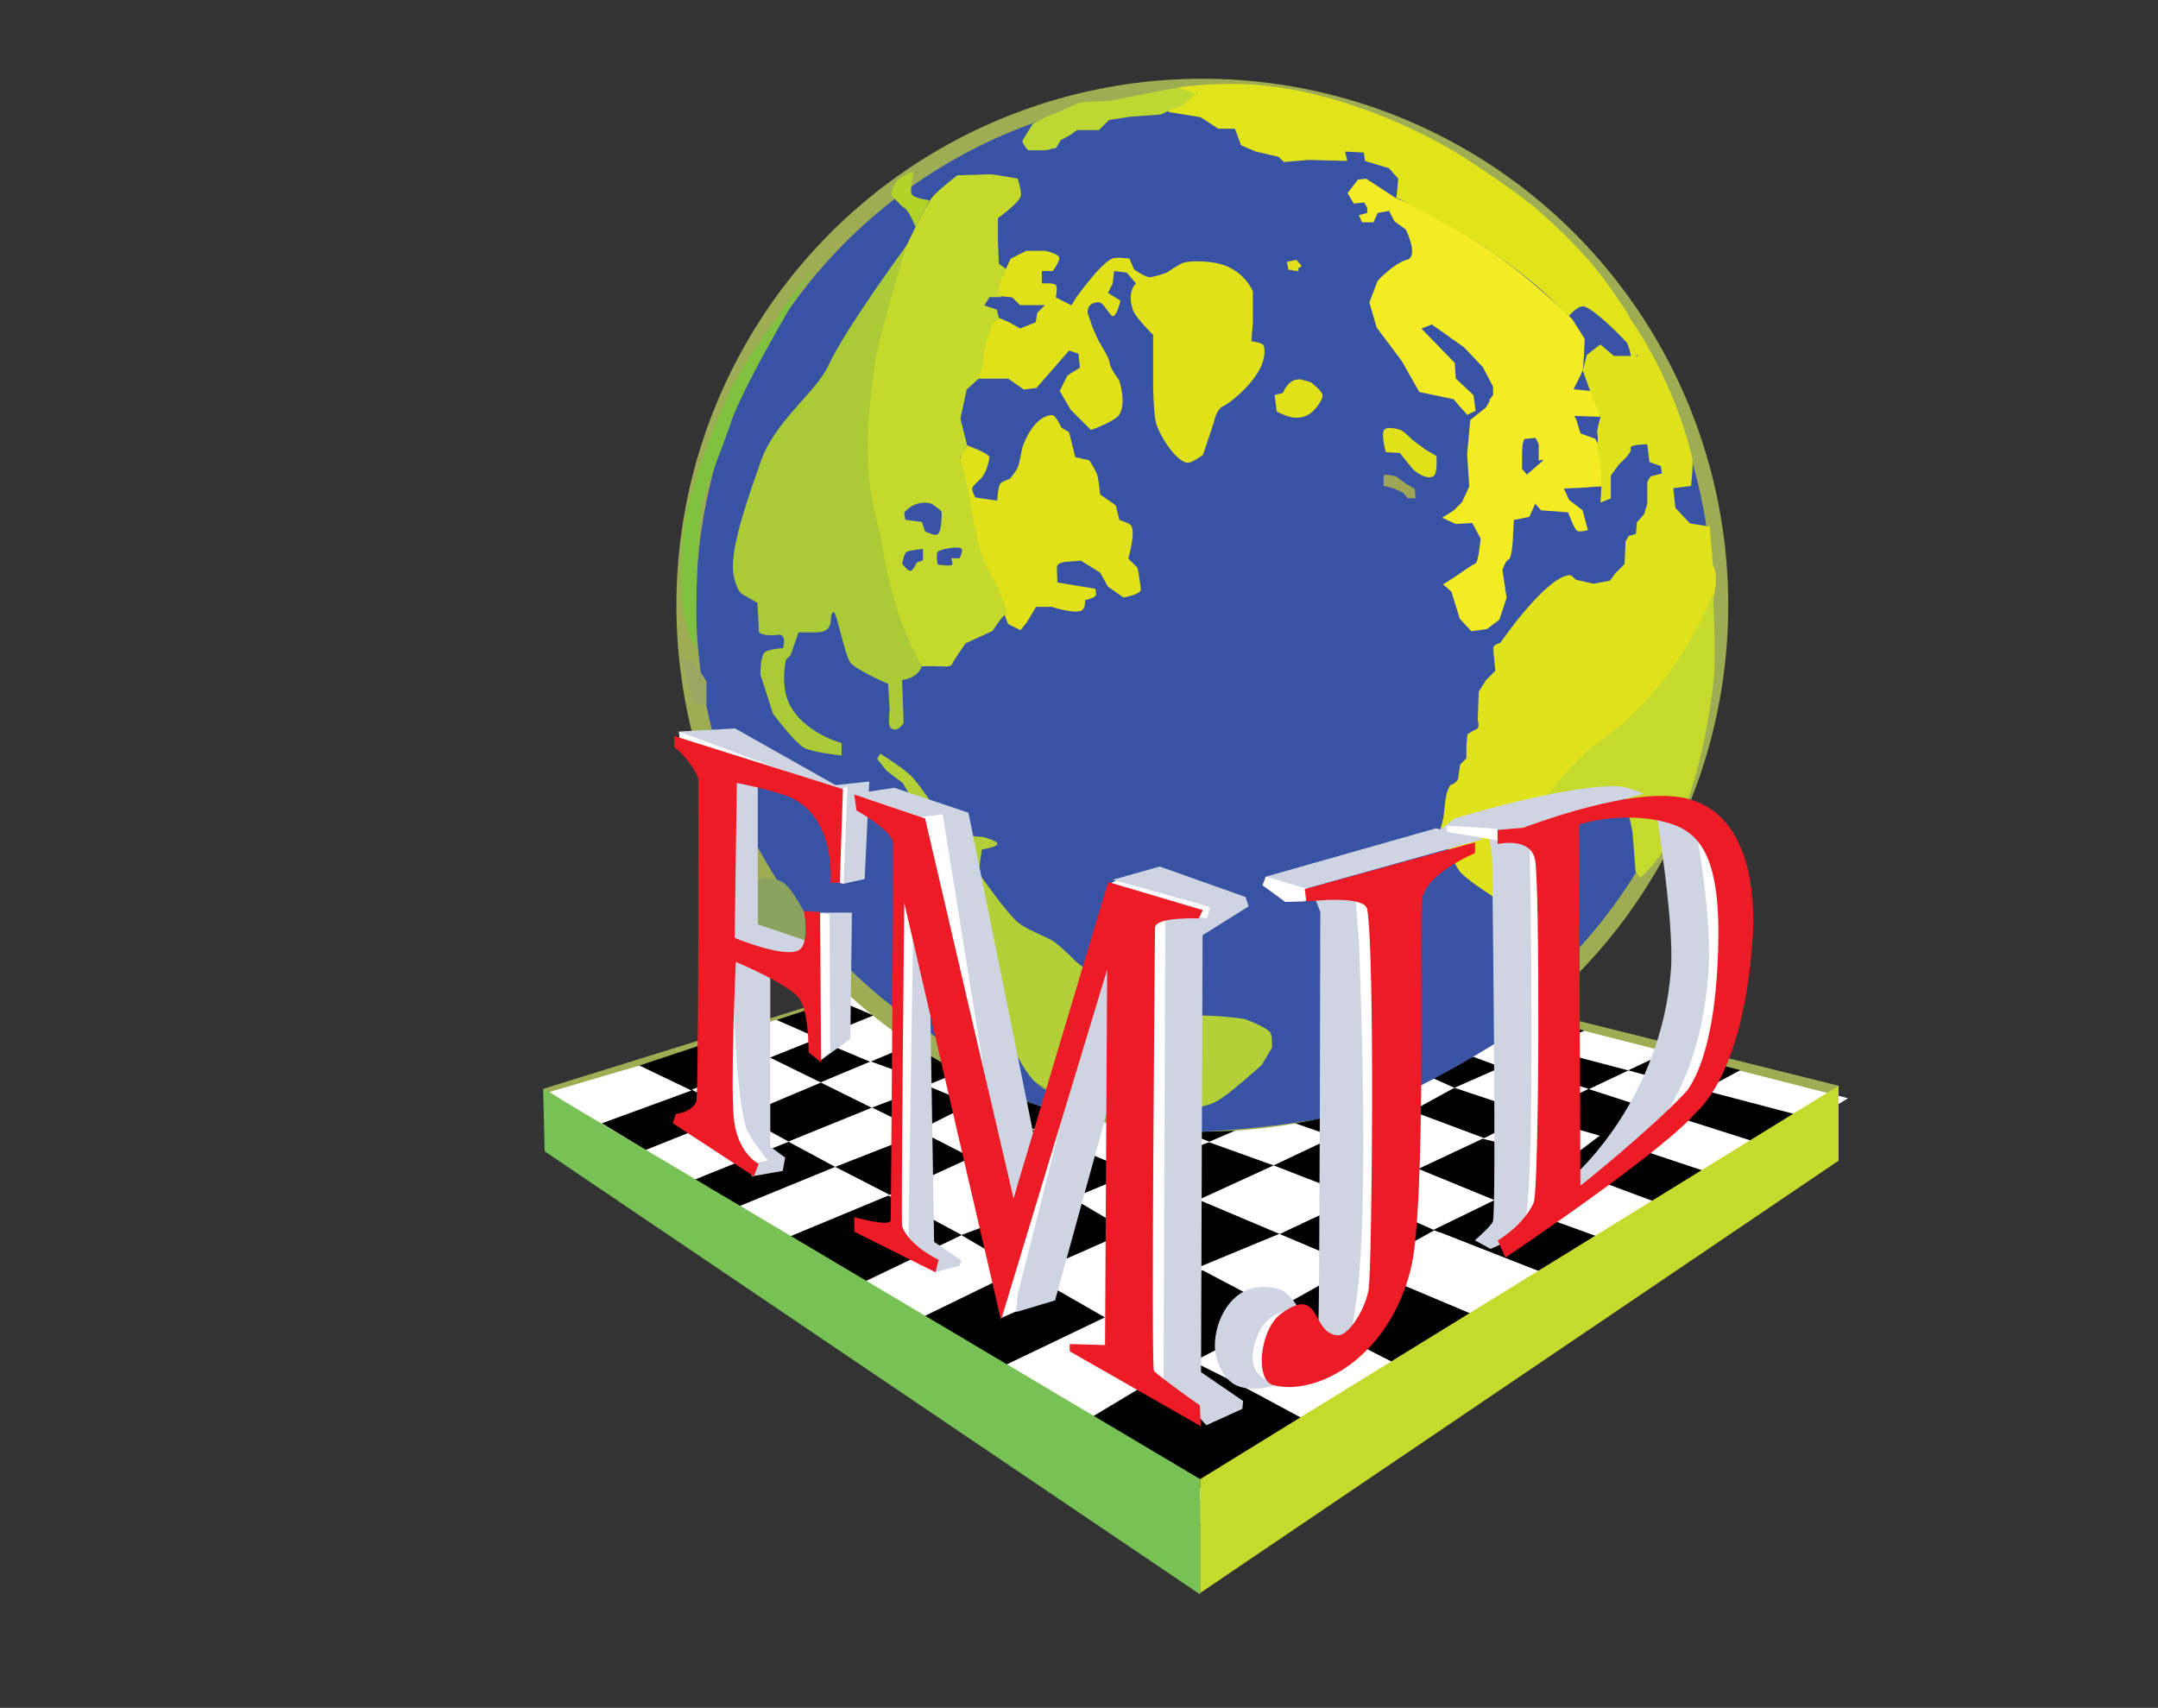 <?xml version="1.0" encoding="UTF-8"?>
<svg xmlns="http://www.w3.org/2000/svg" viewBox="0 0 172.83 136.8">
  <rect x="0" y="0" width="172.83" height="136.8" fill="#333333" stroke="none"/>
  <defs>
    <style>
      .cls-1 {
        fill: #c5da2d;
      }

      .cls-1, .cls-2, .cls-3, .cls-4, .cls-5, .cls-6, .cls-7, .cls-8, .cls-9, .cls-10, .cls-11, .cls-12, .cls-13, .cls-14, .cls-15, .cls-16, .cls-17, .cls-18, .cls-19, .cls-20, .cls-21, .cls-22 {
        stroke-width: 0px;
      }

      .cls-2 {
        fill: #000;
      }

      .cls-3 {
        fill: #f3eb24;
      }

      .cls-4 {
        fill: #c5d92c;
      }

      .cls-5 {
        fill: #78c154;
      }

      .cls-6 {
        fill: #bdd733;
      }

      .cls-7 {
        fill: #e1e31b;
      }

      .cls-8 {
        fill: #e0e119;
      }

      .cls-9 {
        fill: #b3d22a;
      }

      .cls-10 {
        fill: #b3d038;
      }

      .cls-11 {
        fill: #9ba663;
      }

      .cls-12 {
        fill: #c6d92d;
      }

      .cls-13 {
        fill: #80c13f;
      }

      .cls-14 {
        fill: #9ead53;
      }

      .cls-15 {
        fill: #9ea555;
      }

      .cls-16 {
        fill: #ced4e2;
      }

      .cls-17 {
        fill: #8aa35f;
      }

      .cls-18 {
        fill: #fff;
      }

      .cls-19 {
        fill: #ed1b25;
      }

      .cls-20 {
        fill: #3853a3;
      }

      .cls-21 {
        fill: #e0e31c;
      }

      .cls-22 {
        fill: #aacb36;
      }
    </style>
  </defs>
  <g id="Layer_17" data-name="Layer 17">
    <polyline class="cls-14" points="43.5 87.22 90.12 72.72 147.25 86.97 147 90.97 95 122.72 46 91.22 44 87.85"/>
  </g>
  <g id="biale">
    <polygon class="cls-18" points="96 120.22 45 88.22 92.25 73.72 148 87.97 96 120.22"/>
  </g>
  <g id="czarne">
    <polygon class="cls-2" points="104.5 113.72 51.96 85.43 44.25 87.57 96.38 119.35 104.5 113.72"/>
    <polygon class="cls-2" points="118.12 105.35 63.25 82.35 58.88 83.35 112 109.35 118.12 105.35"/>
    <polygon class="cls-2" points="128 99.07 85.5 83.72 81 85.22 123.58 101.96 128 99.07"/>
    <polygon class="cls-2" points="137.75 94.22 109.75 84.89 106.7 86.62 134.58 97.03 137.75 94.22"/>
    <polygon class="cls-2" points="144.14 89.35 117.58 82.37 114.87 83.29 141.14 91.65 144.14 89.35"/>
  </g>
  <g id="cz2">
    <polygon class="cls-2" points="133.62 84.22 88.38 105.47 95.56 109.29 139.38 85.72 133.62 84.22"/>
    <polygon class="cls-2" points="123.11 81.63 76.88 98.97 82.5 102.1 126.89 82.55 123.11 81.63"/>
    <polygon class="cls-2" points="95.28 82.35 66.88 93.47 71.25 95.72 97.92 83.47 95.28 82.35"/>
    <polygon class="cls-2" points="87.38 77.6 56 90.82 59.81 92.79 90.44 80.35 87.38 77.6"/>
    <polygon class="cls-2" points="78.83 76.18 51.08 85.39 55.25 87.35 79.79 77.31 78.83 76.18"/>
    <g id="Layer_6" data-name="Layer 6">
      <polygon class="cls-18" points="95 108.97 87.5 113.47 80.5 109.35 89.12 105.22 95 108.97"/>
      <polygon class="cls-18" points="81.69 101.69 74 105.44 69.31 102.63 77 98.94 81.69 101.69"/>
      <polygon class="cls-18" points="71.25 95.72 63.12 99.1 59.25 96.6 66.88 93.47 71.25 95.72"/>
      <polygon class="cls-18" points="63.17 91.45 55.55 94.52 51.45 92.22 59.05 89.18 63.17 91.45"/>
      <polygon class="cls-18" points="55.38 87.35 48.03 90.04 44 87.47 51.21 85.35 55.38 87.35"/>
      <polyline class="cls-18" points="95.88 109.22 104.38 113.47 111.5 109.1 103.5 104.97 95.5 109.1"/>
      <polyline class="cls-18" points="114.86 98.55 109.38 101.6 118.12 105.35 123.58 101.96 114.86 98.55"/>
      <polyline class="cls-18" points="102 93.35 96 96.1 102.5 98.85 108.12 95.72 102 93.35"/>
      <polyline class="cls-18" points="89 105.6 96.12 101.35 90.62 98.48 82.75 102.23 88.62 105.6"/>
      <polyline class="cls-18" points="102.5 98.85 108.47 101.38 102.25 104.88 95.91 101.54 102.34 98.88"/>
      <polygon class="cls-18" points="61.42 84.81 58.31 83.02 62.15 81.68 65.54 83.16 61.42 84.81"/>
      <polyline class="cls-18" points="65.71 86.7 69.81 88.73 74.75 86.85 69.73 85.02"/>
      <polygon class="cls-18" points="73.57 90.55 77.88 92.76 81.12 90.39 78.33 88.14 73.57 90.55"/>
      <polygon class="cls-18" points="113.12 88.97 116.48 87.13 113.88 85.97 113.12 88.97"/>
      <polygon class="cls-18" points="119.88 85.35 117.5 84.47 119.12 82.47 121.62 83.85 119.88 85.35"/>
      <polygon class="cls-18" points="70.08 81.39 67.06 80.1 68.02 79.23 70.08 81.39"/>
    </g>
  </g>
  <g id="Layer_16" data-name="Layer 16">
    <polygon class="cls-18" points="96 96.1 90.75 98.85 85.88 95.97 91 93.85 96 96.1"/>
    <polygon class="cls-18" points="102 93.35 96.79 91.48 101.83 89.31 106.83 91.06 102 93.35"/>
    <polygon class="cls-18" points="114.81 98.51 119.69 96.13 113.31 93.51 108.31 95.63 114.81 98.51"/>
    <polygon class="cls-18" points="118.75 91.22 125.62 92.85 128.12 90.97 122.5 89.35 118.75 91.22"/>
    <polygon class="cls-18" points="127.25 87.24 133.19 89.16 136.31 87.35 130.42 85.74 127.25 87.24"/>
  </g>
  <g id="zielone">
    <polygon class="cls-5" points="96.12 118.48 96.12 127.72 43.62 92.22 43.5 87.22 96.12 118.48"/>
    <polygon class="cls-12" points="96.12 127.6 96.12 118.48 147.25 86.97 147.25 92.97 96.12 127.6"/>
  </g>
  <g id="globus">
    <ellipse class="cls-14" cx="96.29" cy="48.47" rx="42.17" ry="42.12" transform="translate(47.67 144.69) rotate(-89.91)"/>
  </g>
  <g id="Layer_14" data-name="Layer 14">
    <ellipse class="cls-20" cx="96.44" cy="48.35" rx="40.69" ry="40.87"/>
  </g>
  <g id="zielone-2" data-name="zielone">
    <path class="cls-8" d="M77.25,35.6s2.05.73,2,1.04c-.33,1.92-1.11,1.81-1.38,2.46-.07.18.25.75.25.75l1.75.25s.04-1.1.25-1.37c.13-.17.75-.37.75-.37,0,0,.51-.63.62-.87.17-.38.38-1.62.38-1.62,0,0,.79-2.54,2.38-2.62.31-.02.75,1,.75,1l.62.37.5,2,1.12.25s.52.82.62,1.12c.13.39.25,1.62.25,1.62l1.25.87.29,1.17s.75.23.92.42c.43.51-.21,2.67-.21,2.67l.75.75s.25,1.37.25,1.75-1.38.62-1.38.62l-1.25-.87-.62-1.12-1.54-.96-1,.08s-.89,0-.92.42c-.02.28.04,1.25.04,1.25l3.04.5s.11.48,0,.58c-.23.21-.83.33-.83.33,0,0,.03.53-.17.75-.41.47-2.5-.21-2.5-.21h-1.25l-.75,1.25-.5.62-1-.5-1.5-4.04-1.38-2.5-.38-3.46-.62-3.12.38-1.25Z"/>
    <path class="cls-8" d="M80,25.47l-.88.5-.25,1.87-1.12,1.87.62.62h2.38l1.25.87,1-.12,2.62-3,.75.25.12,1.12-1,.62-.62,1.25.88,1.5.5.5,1.12,1.12s1.96-.69,2.29-1.25c.58-1-.04-2.75-.04-2.75,0,0-.75-1-.75-1.37s-.88-1.75-.88-1.75l-.5-1.12-.38-1.12s-.12-.87.88-.87c.4,0,.92,1.12,1.12,1.12.35,0,.62-1.25.62-1.25l-1-.62.38-.75.12-1,1,.12.75.87s-.75.58-.25,2.12c.2.61,1.62,2,1.62,2v4.12s.04,2.28.25,3c.29.98,1.71,3.25,2.62,3.12.32-.04,1.12-.62,1.12-.62l.88-2.62s.17-1.04.75-1.29c.54-.23,3.75-2.67,3.25-4.83-.06-.26-1-.37-1-.37l.12-1.5v-2.5s-.71-1.79-2.88-2.25c-.65-.14-2.03-.23-2.67-.04-.37.11-1.33.79-1.33.79,0,0-1,.37-1.38.37s-1.25-.62-1.25-.62l-.38-.87s-1.06-.14-1.38,0c-.97.43-2.88,3.12-2.88,3.12l-.38.62-1.25-.62s.17-.81,0-1c-.19-.21-1.12-.12-1.12-.12v-1h.88s.61-.84.5-1.12c-.11-.29-1.12-.5-1.12-.5h-1.5l-1.25.62-.88,1.87-.25,1.12,1.25.12.62.62h2l-.62.62-.12.75-1.25.5-.88-.5-.88-.37Z"/>
    <path class="cls-8" d="M104,30.39c-.88.02-1.25,1.08-1.25,1.08l-.67.17.17,1.33s.42.21.75.33c1.31.48,2.05-.24,2.25-.46.24-.25.72-.87.67-1.21-.05-.33-.92-1-.92-1,0,0-.74-.26-1-.25Z"/>
    <polygon class="cls-8" points="103.83 20.81 103.33 21.39 103.67 21.72 104.25 21.31 103.83 20.81"/>
    <path class="cls-3" d="M109.42,14.31l-.67.08-.83,1.08.5.83.83-.08.25.42v.42l-.67.17.25.58h.92l.33-.75.92-.17.42.83.92.67s1.08,2.17.08,2.42-2.33,1.67-2.33,1.67l-.67,1.75.58,2,2,2.67,1.42,2.5,2.75.58.42.5.67.75.67-.33-.17-1.25-1.42-1.33-.08-1.25-2.67-2.75.83-.33,2.58,1.83,1.5,1.58.83,1.58v.67l-.33.42,6.17.25s1.25-2.33,1.33-2.67.17-2.5.17-2.5l-1-1.58s-3.33-3.33-6.83-5.67c-4.87-3.24-7.25-4-7.25-4l-2.42-1.58Z"/>
    <path class="cls-3" d="M119.58,31.64l-.58,1-1.25,1-.25,2.75.17,2.58-.58,1.25-.67.67-.92.58,1.08.5,1.33-.08.67,1.25s-.17,1.92-.42,2-1.42.92-1.42.92l-1.17.75.67.58.67,2.17.92,1,1.25-.17,1-.75.58-1.75-.33-2.25s.25-.75.5-.83.33-1.58.33-1.58l.08-1.58,1.25-.25.58-1.33-.5-1.75-.67-.75v-1.17s0-1.25.25-1.25.83-.08.83-.08l.25.5v1.33l1.58-.42,1.08-1.17.17-1.08v-.92l2.08.08-.42-2.04-3.75-.37-4.42.67Z"/>
    <path class="cls-3" d="M126.25,33.64l.33,1.08,1.17.42s.88,1.58.88,1.83.04,2-.38,2-1.25.08-1.25.08l-1.75.08.42.92,1.08.83.42,1.58s-.58.17-.83.08-.75-1.5-.75-1.5l-1-.08-1.17-.08-1.17-1.33.08-1.58,1.25-1.08-.33-1.33.92-1.92,1.92-.33"/>
    <path class="cls-21" d="M125.75,46.06c-1.94.09-5.58,5.42-5.58,5.42,0,0-.58.17-.58.42s.17,1.83.17,1.83l-.75.75-.58.92-.08,2.25s.17.67-.08.75-.75.42-.75.42l-.08.92v1l-.5.5-.17,1.17s-.17.33-.5.42-.5,1.17-.5,1.17l-.17,1.5-.25,1s1,2.62,1.58,3.33c.53.65,2.67,2,2.67,2l3.33-7.08,2.33-2,4.33-4.33s4.62-4.29,5.67-6.08c3.17-5.42,1.92-7.08,1.92-7.08l-.25-3.08-1.58-.25-1.17-1.25-.17-1.58,1.42-.17s.22-1.77.08-2.33c-1.62-6.58-4.88-10.96-4.88-10.96l.54,2.87h-1.92l-1.08-.92-1.08.83-.33,1.25.75,2.08.67,1.67s-.33,1.08-.25,1.33,0,1.25,0,1.25l.25,1.17.08,1.83-.08,1.25.83-.33v-1.83l.67-.92s1.08-.92.92-1.25,1.33-.33,1.33-.33l.17,1.42.92.33.08.58-.92.25-.25.42v1.75l-.25.83-.58.67-.08.92-.58.17-.25.42-.08,1.83-.75.75-.42.58-1.33.25-1.42-.33s-.28-.34-.42-.33Z"/>
    <path class="cls-7" d="M125.58,25.39s.8-1.01,1.33-.83c.78.26,2.59,2.03,3.33,2.83.24.26.42,1.33.42,1.33l1.08-.67s-1.08-2.5-1.58-3.25c-1.52-2.24-2.75-4.21-6.83-7.83-2.03-1.8-6.42-4.58-6.42-4.58,0,0-8.89-5.67-18.17-5.67-3.08,0-4.5.33-4.5.33l-.67,1.92,2.58.42,1.42.92h1.33l.5,1.33,1.17.5,1.83.42.42.42,2-.17,3.08.08-.17-.75,1.5.08.08.67,1.92.58.75.83-.08.92-.08.67.33.08s5.27,2.8,6.92,3.92c4.92,3.33,6.5,5.5,6.5,5.5Z"/>
    <path class="cls-8" d="M112.25,34.47c-.32-.13-1.15-.32-1.38-.06-.3.34.12,1.81.12,1.81l1.12.06s.88,1.12,1.06,1.31c.19.19,1.06.87,1.62.56.37-.21.25-1.62.25-1.62l-.94-.56-1-.75s-.61-.64-.88-.75Z"/>
    <polygon class="cls-8" points="103.83 20.81 103.06 20.97 103.19 21.6 104 21.72 103.83 20.81"/>
  </g>
  <g id="Layer_13" data-name="Layer 13">
    <path class="cls-22" d="M72.75,19.41s-.34,2.07-.5,2.75c-.39,1.59-1.49,4.86-1.75,6.31-.39,2.15-.8,6.09-.69,8.12.44,7.69,2.94,14.71,2.94,14.71,0,0,1.3,1.54,1.08,2.08-.4,1.02-1.58,1.08-1.58,1.08l.12,3.44s-.44.81-1,.44c-.3-.2-.12-1.44-.12-1.44l-.12-2.12s-2.69-1.16-3.06-1.75c-.45-.72-1.09-4.1-1.31-4-.48.21.25,1.56-1.31,1.62-.37.02-1.5,0-1.5,0l-.62,1.81-.37.37s-.61,2.31.5,4c1.31,2,3.94,2.69,3.94,2.69v1s-2.34-.25-3-.62c-.81-.46-2.5-2.75-2.5-2.75l-1-3.12s0-1.43.31-1.75c.26-.28,1.5-.37,1.5-.37,0,0,.37-1.19-.44-1.06-.38.06-1.5.07-1.5-.31,0-.62-.12-2.25-.12-2.25,0,0-.95-.56-1.19-.69-.45-.24-.71-1.37-.75-1.87-.18-2.23,1.47-6.57,2.19-8.69,1.12-3.31,4.45-5.6,5.44-7.75,1.37-3,6.44-9.87,6.44-9.87"/>
    <path class="cls-10" d="M70.5,60.35l-.25.44.75.94,1.31,1,2.69,4.62,4.31,12.25s2.12,5.98,3.75,7.19c2.39,1.77,11.69,2.19,11.69,2.19,0,0,1.97-.39,2.56-.69,1.07-.54,3.75-3,3.75-3l.81-1.37s.04-.94-.12-1.19c-.34-.5-2.12-1.12-2.12-1.12,0,0-3.03-.42-4-.19-.8.19-2.88,1.62-2.88,1.62l-2.31-2.69-4.25-3.31s-1.41-1.44-2-1.75c-.58-.31-2.05-.9-2.62-1.37-.99-.81-3.19-4-3.19-4l.25-1.87s1.2-.19,1.25-.44c.05-.26-1.12-.56-1.12-.56l-1.38-.12-2.44-2.12s-1.45-2.18-2-2.69c-.81-.75-2.44-1.75-2.44-1.75Z"/>
    <path class="cls-17" d="M62.25,70.47c-1.5-.37-1.69.25-1.69.25l-.19,1.56-.06,2.44,3.81.81,1.06-.87s-.76-1.61-1.06-2.12c-.81-1.37-1.2-1.89-1.88-2.06Z"/>
    <path class="cls-6" d="M96,7.66l-.12-.31-1.25,1.19-.75.19-.88.44-2.56.19-1.62.25-.81.81h-1.75l-.5.37-.81.44-.37.62-.87.19h-1.37s-.56-.62-.44-.81.81-1.31.81-1.31c0,0,1.31-.69,1.56-.75s1.94-.87,2.19-.94,2.12-.12,2.56-.19c.44-.06,4.75-.98,5.25-.98s1.75.6,1.75.6Z"/>
    <path class="cls-1" d="M137.19,47.54s-2.81,7.69-9.31,12c-.78.52-2.75,2.69-2.75,2.69l-1.38,1.67,2.56-.1,3.81-.12.62,2.94.25,3.19.38.5s1.56-1.37,2.69-3.56c1.33-2.58,2.62-7.15,3.19-12.33.21-1.96-.06-6.85-.06-6.85Z"/>
  </g>
  <g id="Layer_11" data-name="Layer 11">
    <path class="cls-4" d="M79.42,13.97l.58.08,1.5.25s.36,1.07.25,1.42c-.2.6-1.83,1.75-1.83,1.75v1.83l.08,1.83.58.42-.46,1.04-.12.54.17.67h-.92l-.42.67,1,.33.17.67-.58.58-.54,1.79s-.12.12-.12.87-.38,1.62-.38,1.62l-.96.87-.5,2.33.58,2.33s-.74.7-.62.96c1,2.25.88,6.79,2.62,9.46.43.65,1.33,2.92,1.08,2.92s-1.08,1.33-1.08,1.33l-2.17,1s-1,1.42-1.08,1.67c-.08.25-.75.18-1,.17-.35-.02-1.42,0-1.42,0l-1.08-2.08s-1.42-3.25-2.08-7.5c-.45-2.88-2-5.42-.58-14.75.36-2.34,2.5-9.33,2.5-9.33,0,0,1.39-3.05,2.08-3.92.41-.52,2-1.75,2-1.75l2.75-.08Z"/>
    <path class="cls-15" d="M111.81,38.16s-1-.25-1-.06v.81l.75.19.81.37.38.44h.62l-.06-.75-.75-.44-.75-.56Z"/>
    <path class="cls-9" d="M74.44,16.04l-1.12,2.12s-.56-1.31-.81-1.44-.75-.69-.75-.69c0,0-.36-.34-.38-.5-.03-.31.5-1.12.5-1.12,0,0,1.25-.87,1.25-.56s-.27,1.41-.12,1.69c.18.36,1.44.5,1.44.5Z"/>
  </g>
  <g id="Layer_12" data-name="Layer 12">
    <path class="cls-20" d="M72.42,41.06l.08.58,1.33.17.25.75s.78.39,1,.25c.39-.25.33-1.83.33-1.83,0,0-.64-.61-.92-.67-1.31-.27-2.08.75-2.08.75Z"/>
    <path class="cls-20" d="M73.25,44.06s-.54.05-.67.17c-.18.16-.33.92-.33.92,0,0,.45.61.67.58.21-.02.5-.67.5-.67l.5-.17v-.92l-.67.08Z"/>
    <path class="cls-20" d="M75.67,43.97s-.5.12-.58.25c-.14.21,0,1,0,1,0,0,1.08.17,1.17,0,.06-.11-.08-.5-.08-.5h.67s.29-.6.17-.75c-.21-.26-1.33,0-1.33,0Z"/>
  </g>
  <g id="Layer_15" data-name="Layer 15">
    <path class="cls-13" d="M65.08,21.56s-5.37,8.91-6.5,12.17c-1.17,3.4-1.95,4.94-2.33,6.67-.55,2.45-.5,11.5-.5,11.5,0,0-1.83-2-1-9.5.34-3.06,2.61-8.91,4-11.67,1.26-2.49,6.33-9.17,6.33-9.17Z"/>
    <polygon class="cls-11" points="54.58 52.72 55.58 53.06 56.58 54.56 56.58 56.39 55.58 56.39 54.58 52.72"/>
    <path class="cls-20" d="M97.31,88.29l-1.56,1.1.38,1.27s8.25-.33,13.81-2.06c3.81-1.19,10.65-5.54,10.65-5.54l.33-3.33-23.6,8.56Z"/>
    <path class="cls-20" d="M80.33,85.56l6.42,3.25-.25.5s-3.83-.33-5.92-2.17c-.62-.54-.25-1.58-.25-1.58Z"/>
  </g>
  <g id="Layer_18" data-name="Layer 18">
    <polygon class="cls-18" points="88.75 70.85 89.75 70.35 96.92 72.64 97 73.85 93.75 74.35 94 109.47 96.88 112.6 96.62 113.6 95.5 113.6 91.38 109.85 88.75 70.85"/>
    <polygon class="cls-18" points="72.75 71.47 74.12 75.22 73.25 100.22 71.5 99.1 72 71.35 72.75 71.47"/>
    <polygon class="cls-18" points="64.88 73.6 66.25 73.22 66.5 83.47 65.25 84.47 64.88 73.6"/>
    <polygon class="cls-18" points="107.5 71.1 109.75 70.97 110.25 104.1 107.38 107.72 107.5 71.1"/>
    <polygon class="cls-18" points="88.75 77.27 82.38 104.6 80.12 105.6 88.75 77.27"/>
    <polygon class="cls-18" points="68.38 63.6 71.12 63.22 74.94 64.79 81 95.72 73 65.97 68.5 64.22 68.38 63.6"/>
    <polyline class="cls-18" points="132.75 64.97 136 74.22 134.5 82.97 130 91.22 129.5 92.47 136.5 86.22 139 75.47 138.25 68.72 132.75 64.97"/>
    <polygon class="cls-18" points="120.5 66.22 124 66.47 124.25 95.47 121.25 99.22 120.5 96.97 120.5 66.22"/>
  </g>
  <g id="littery_grey" data-name="littery grey">
    <polygon class="cls-16" points="54.44 59.35 54.38 58.6 58.88 58.35 66.92 62.89 69.62 62.6 69.25 70.41 67.56 70.79 67.06 70.66 66.88 64.97 54.44 59.35"/>
    <polygon class="cls-16" points="68.23 73.1 65.67 73.1 65.67 84.97 68.1 83.22 68.23 73.1"/>
    <polygon class="cls-16" points="58.62 62.54 60.69 62.6 60.69 74.04 64.75 75.41 63.44 76.91 58.5 75.04 58.62 62.54"/>
    <polygon class="cls-16" points="58.69 76.72 61.69 77.85 61.69 91.85 62.88 92.72 62.69 93.79 60.25 94.22 58.75 91.6 58.69 76.72"/>
    <polygon class="cls-16" points="68.38 63.6 74.25 65.6 80.81 96.72 82.88 91.41 77.56 65.1 71.62 63.1 68.38 63.6"/>
    <polygon class="cls-16" points="88.12 77.47 81.5 103.72 81.38 105.1 84.5 104.16 89.25 86.91 89.5 78.04 88.12 77.47"/>
    <polygon class="cls-16" points="96.92 72.64 89.12 70.47 92.88 69.41 99.75 71.85 100 72.6 96.31 74.91 96.19 109.91 99.56 112.22 99.5 112.85 96.62 114.16 93.19 110.47 93.33 73.14 96.67 73.56 96.92 72.64"/>
    <polygon class="cls-16" points="73.12 75.04 72.75 99.54 74.88 101.22 74.92 101.89 76.83 101.39 77 100.97 74.81 99.47 74.44 76.41 73.12 75.04"/>
    <path class="cls-16" d="M105.17,71.6l3.4.5.26,3.25s.97,22.42-.31,29.5c-.26,1.44.03,2.08-1.85,2.56-.62.16-2.16-1.56-2.16-1.56,0,0,1.05.22,1.08-.12.1-1,.15-32.69.15-32.69l-.57-1.44Z"/>
    <polygon class="cls-16" points="117.62 67.54 104 71.35 104.5 72.22 102.94 72.24 101.12 70.91 101.38 70.22 115 66.35 118.81 67.22 117.62 67.54"/>
    <path class="cls-16" d="M119.25,67.04l3.25.27s.56,27.79-.42,30.83c-.31.95-2.71,1.9-2.71,1.9l-1.25-.69s1.25-1.08,1.44-1.5c.31-.69-.06-29.19-.06-29.19l-.25-1.62Z"/>
    <path class="cls-16" d="M135.5,64.6s1.64,8.19,1.34,12.98c-.97,15.52-11.22,17.77-11.22,17.77l.62-1.35s6.8-6.03,7.58-16.28c.31-4.07-1.36-13.79-1.36-13.79l3.03.67Z"/>
    <path class="cls-16" d="M131.67,63.56s-1.48-.56-2-.58c-4.25-.17-13.17,2.58-13.17,2.58l-1.17.92,2.58.67,1.33-.1,12.42-3.48Z"/>
    <path class="cls-16" d="M104.5,105.85s-.84-2.29-2.17-2.62c-3.92-1-5.28,3.23-5,5,.2,1.27.88,2.68,2.25,2.92,3.33.58,5.58-2.33,5.58-2.33l-.67-2.96Z"/>
    <path class="cls-18" d="M58.69,76.72s.06,10.43,1.06,13.62c.24.78,1.75,2.62,1.75,2.62l-1.33.25-2.79-2.75,1.31-13.75Z"/>
  </g>
  <g id="Layer_19" data-name="Layer 19">
    <polyline class="cls-18" points="71.69 65.72 75.5 65.22 80.5 96.35"/>
    <polygon class="cls-18" points="105.08 71.31 101.38 70.22 101.12 70.91 102.94 72.24 104.83 72.14 105.08 71.31"/>
    <polygon class="cls-18" points="65.41 73.1 66.44 73.23 66.49 84.29 65.67 84.97 65.41 73.1"/>
    <polygon class="cls-18" points="54.38 58.6 67.12 63.35 54.44 59.35 54.38 58.6"/>
    <polygon class="cls-18" points="115.83 66.14 119.92 66.38 119.92 67.31 115.92 66.64 115.83 66.14"/>
    <path class="cls-18" d="M103.5,104.97s-1.92-.08-2.75,1.92c-1.48,3.55,1.33,3.83,1.33,3.83l1.42-5.75Z"/>
    <polyline class="cls-18" points="67.12 63.35 67.88 62.97 67.56 70.79 67.06 70.66 66.92 62.89"/>
  </g>
  <g id="czerwone">
    <path class="cls-19" d="M54,58.97v.87s1.17.83,1.92,2.46c0,0,.06,25.61-.17,26-.5.87-1.62.92-1.62.92l-.25.75,6.5,4.25.38-1s-1.75-.83-2-3.75c-.26-3.02.17-12.42.17-12.42,0,0,4.19,1.74,5.08,2.92.78,1.03.75,4.33.75,4.33l1,.79-.08-12.04-1.29-.08s.46,2.58-.38,3.12c-1.11.72-5.17-.96-5.17-.96l.17-12.42s3.43.69,4.5,1.25c3.5,1.83,3,6.75,3,6.75h.75l.25-7.5-13.5-4.25Z"/>
    <path class="cls-19" d="M68.42,63.64l5.67,1.92,7.08,30.42,7.58-25.33,7.58,2.25-.33.67s-3.5-.15-3.5.75c0,1-.33,35.25-.08,35.5.56.56,3.67,2.75,3.67,2.75l.08,1.67-10.5-6v-.58l2.83.08.17-30.08-8.5,28.08-7.75-33.42s-.27,25.63-.17,25.92c.58,1.58,2.92,2.67,2.92,2.67l-.25,1-6.5-3.25v-1.17s2.92.83,2.92.25c0-.49.25-29.25.17-30.25-.08-.97-2.92-2.58-2.92-2.58l-.17-1.25Z"/>
    <path class="cls-19" d="M104.5,71.22l.12,1s4.67-.59,4.88.62c.62,3.75.38,28.42.12,30.37-.18,1.43-1.55,3.82-2.5,3.75-2.17-.17-1.25-4.08-4.5-1.75-1.72,1.23-2.17,5.37-.62,5.75,3.5.87,9.26-2.23,11-9.37,1.25-5.12.68-27.88.88-29.5.25-2.12,4.25-3.75,4.25-3.75v-.87l-13.62,3.75Z"/>
    <path class="cls-19" d="M119.94,66.49v1.12s2.62-.62,3,1.25c.39,1.96.35,26.47-.12,27.5-.87,1.87-2.87,3-2.87,3l.62,1.37s12.87-8.62,15.37-11.75c.3-.37-.7-1.75-.87-1.56-3,3.19-8.5,7.56-8.5,7.56l-.1-29.06-6.52.56Z"/>
    <path class="cls-19" d="M121.25,66.6s8.51-3.47,13.25-2.75c5.75.87,6.08,7.99,5.88,11.12-.75,11.62-4.73,14.34-4.88,14.37-.19.04-.86-1.45-.86-1.45,0,0,2.86-2.05,2.98-12.8.09-7.5-2.09-8.77-4.67-9.34-2.36-.53-6.45-.41-9.45,1.72-.49.35-2.25-.87-2.25-.87"/>
  </g>
</svg>